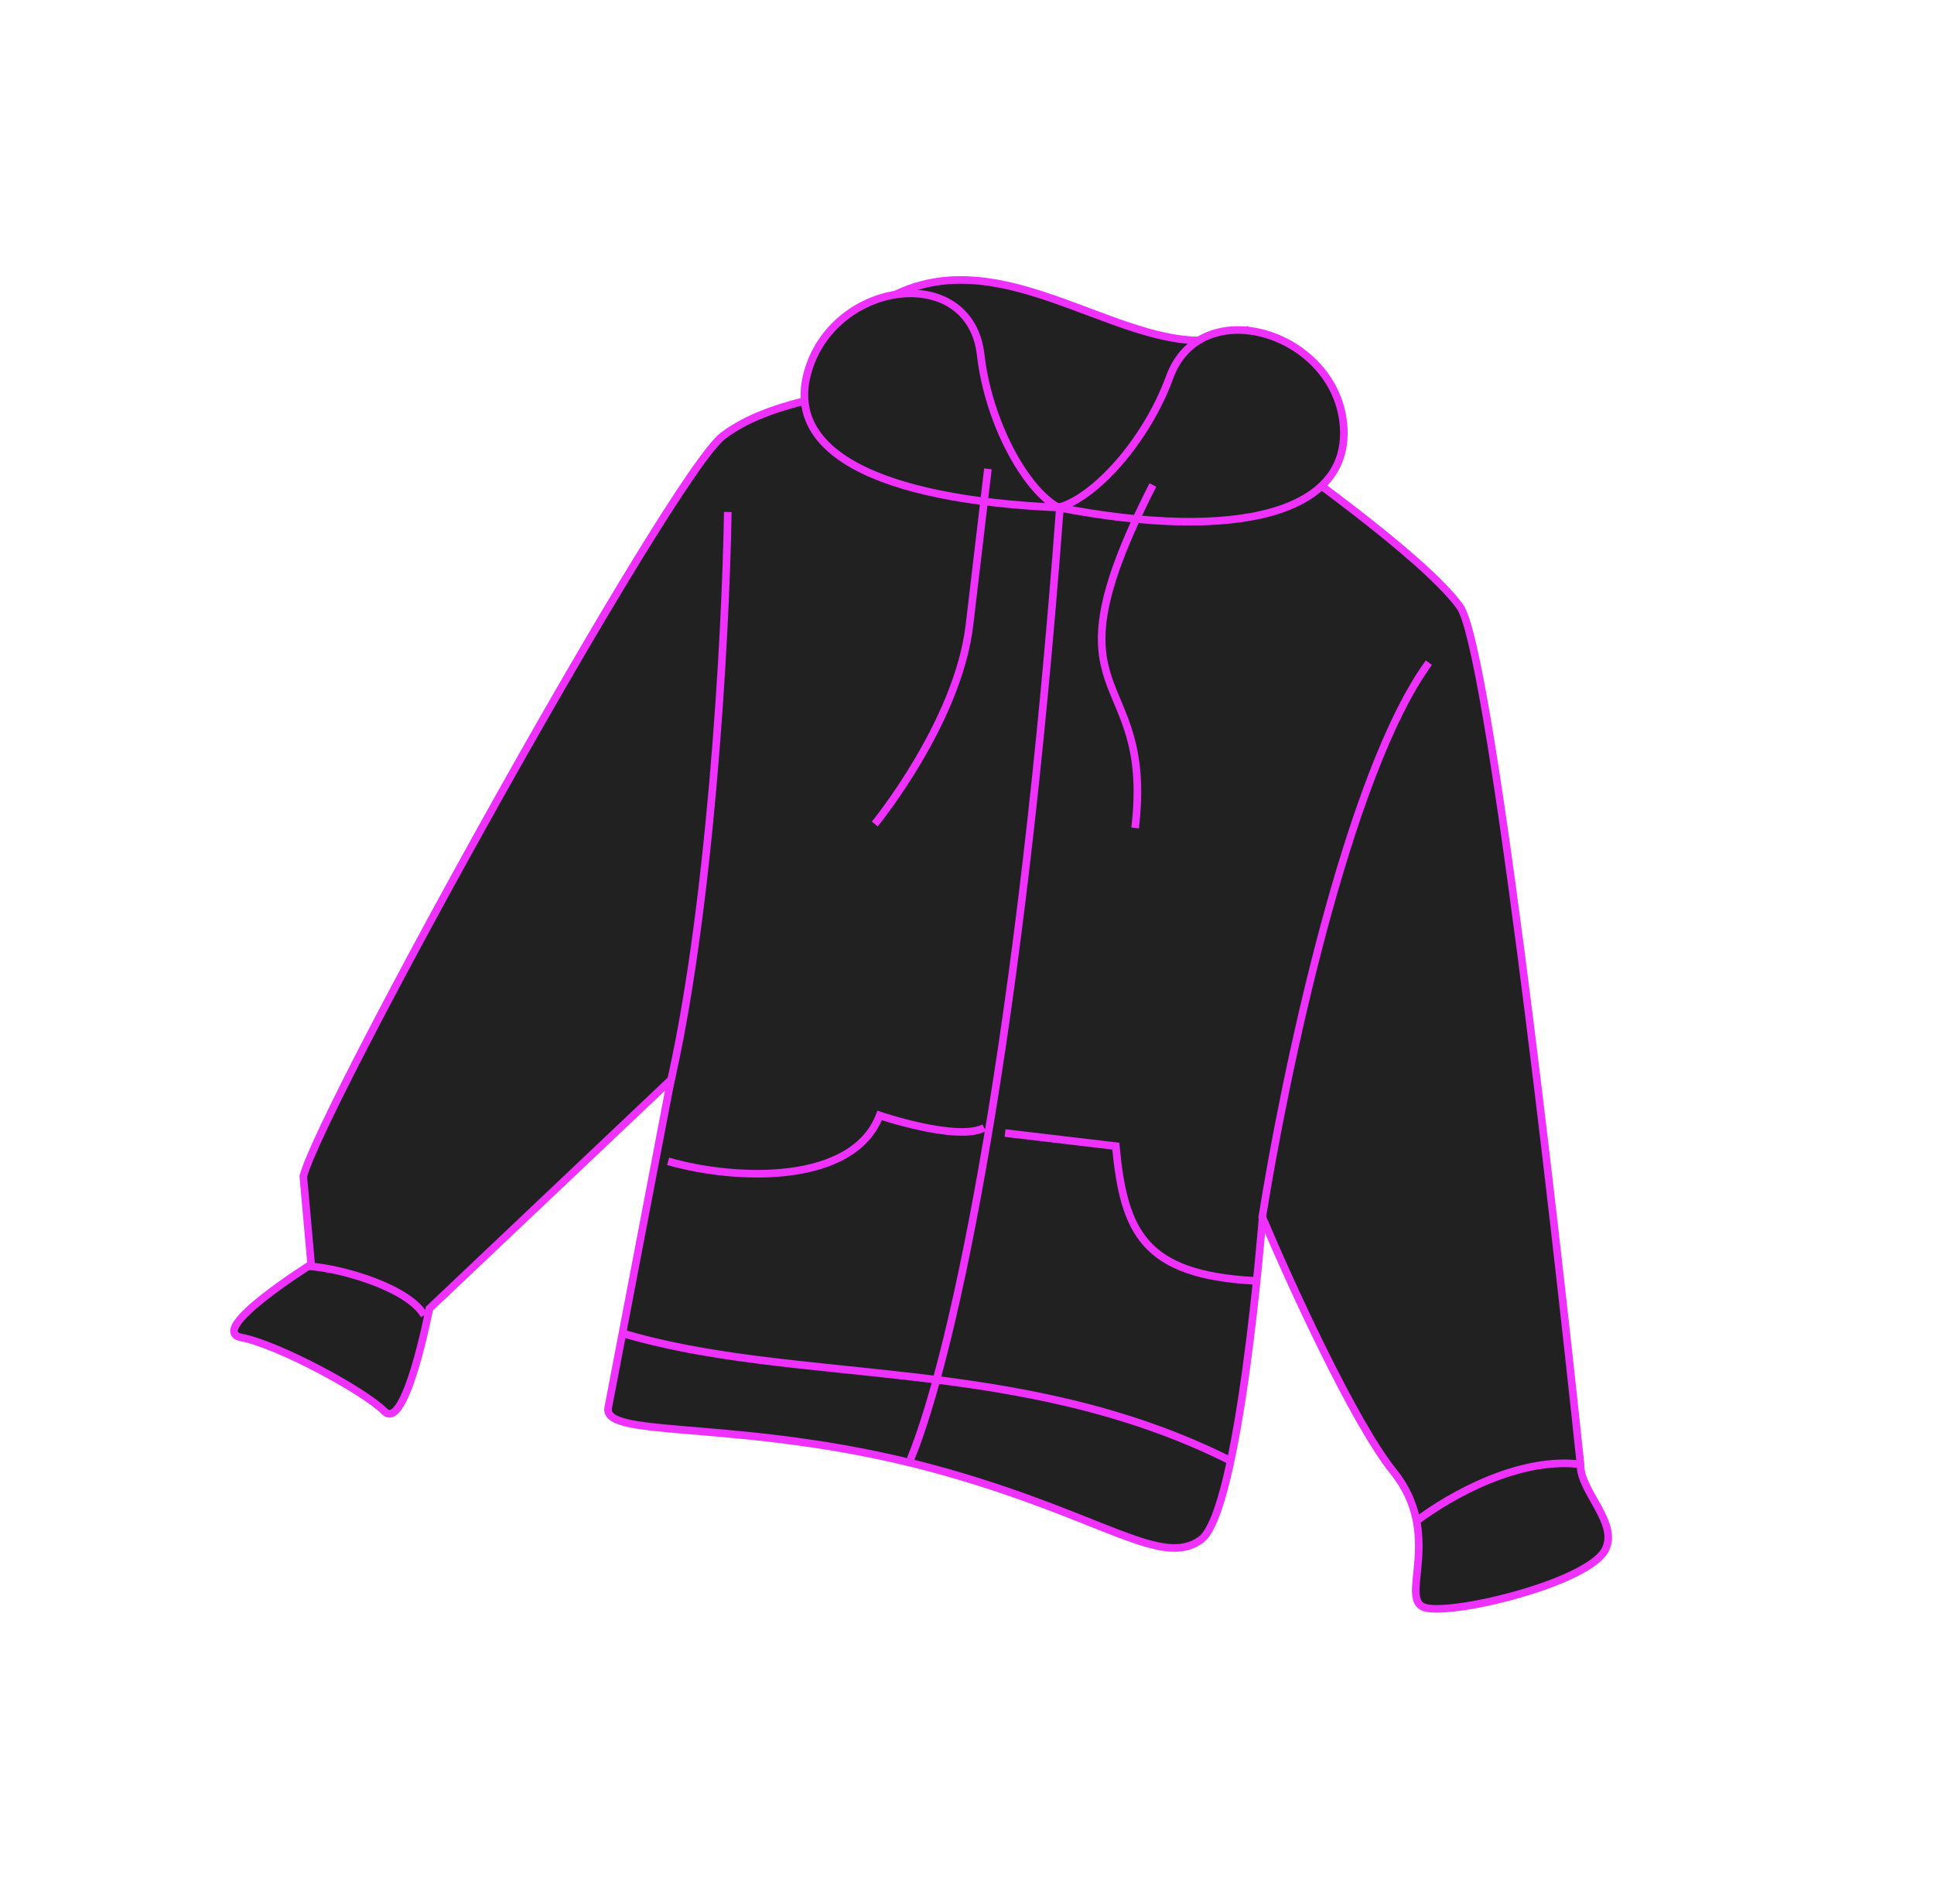 <?xml version="1.0" encoding="UTF-8"?> <svg xmlns="http://www.w3.org/2000/svg" width="452" height="445" viewBox="0 0 452 445" fill="none"> <path d="M70.881 274.893C75.195 258.386 156.76 111.141 168.994 101.829C181.228 92.516 203.485 91.093 222.209 87.907C240.933 84.722 282.361 94.361 291.879 101.237C301.396 108.113 332.602 129.972 341.186 141.726C348.054 151.128 362.891 280.56 369.388 342.227C369.162 348.443 378.59 356.052 375.081 362.314C370.695 370.141 337.874 377.975 332.567 375.515C327.26 373.055 337.292 358.364 325.625 343.854C316.29 332.246 301.372 299.493 295.08 284.567C295.08 284.567 289.744 353.136 280.684 359.811C271.624 366.485 258.271 354.656 221.567 344.167C175.688 331.056 140.677 336.635 142.144 328.971L156.806 252.334L100.354 305.81C100.354 305.81 94.816 334.754 89.862 329.83C84.909 324.907 64.914 314.195 56.449 312.576C47.985 310.956 72.722 295.468 72.722 295.468L70.881 274.893Z" fill="#212121" stroke="#EE31FF" stroke-width="1.778"></path> <path d="M226.145 88.37C226.499 96.291 232.042 113.059 251.38 116.759C275.553 121.384 293.245 109.061 295.723 103.926" stroke="#EE31FF" stroke-width="1.778"></path> <path d="M170.094 119.649C169.605 150.204 165.858 214.282 156.264 254.826" stroke="#EE31FF" stroke-width="1.778"></path> <path d="M294.945 284.803C300.259 251.315 314.956 180.942 333.938 154.859" stroke="#EE31FF" stroke-width="1.778"></path> <path d="M72.127 295.898C80.423 296.489 95.56 301.112 99.142 307.374" stroke="#EE31FF" stroke-width="1.778"></path> <path d="M331.302 355.267C338.773 349.658 355.153 340.225 369.738 342.248" stroke="#EE31FF" stroke-width="1.778"></path> <path d="M144.863 311.385C185.902 323.845 238.05 316.552 287.459 341.301" stroke="#EE31FF" stroke-width="1.778"></path> <path d="M156.146 271.392C172.312 276.028 199.414 276.81 205.584 260.672C205.584 260.672 223.796 266.844 230.015 263.56M247.679 119.047C238.615 240.615 223.329 315.295 212.796 341.038" stroke="#EE31FF" stroke-width="1.778"></path> <path d="M292.94 299.303C267.232 297.853 262.672 287.835 260.772 267.846L234.902 264.787" stroke="#EE31FF" stroke-width="1.778"></path> <path d="M291.416 77.24C265.957 89.326 233.091 49.396 202.486 73.084C171.881 96.771 209.853 98.118 209.853 98.118L246.826 118.439C279.247 120.258 330.09 117.548 291.416 77.24Z" fill="#212121" stroke="#EE31FF" stroke-width="1.778"></path> <path d="M229.199 82.917C231.021 98.766 239.695 114.48 247.373 118.611C205.211 116.756 182.082 105.489 189.305 85.294C196.527 65.099 226.778 61.849 229.199 82.917Z" fill="#212121" stroke="#EE31FF" stroke-width="1.778"></path> <path d="M273.363 88.137C267.896 103.125 255.797 116.383 247.367 118.61C288.799 126.637 316.255 120.103 313.94 98.781C311.625 77.459 280.63 68.214 273.363 88.137Z" fill="#212121" stroke="#EE31FF" stroke-width="1.778"></path> <path d="M230.891 109.566C230.891 109.566 229.273 123.248 226.578 146.052C223.882 168.855 204.444 192.57 204.444 192.57" stroke="#EE31FF" stroke-width="1.778"></path> <path d="M269.442 113.335C242.646 165.954 269.874 154.721 265.291 193.487" stroke="#EE31FF" stroke-width="1.778"></path> </svg> 